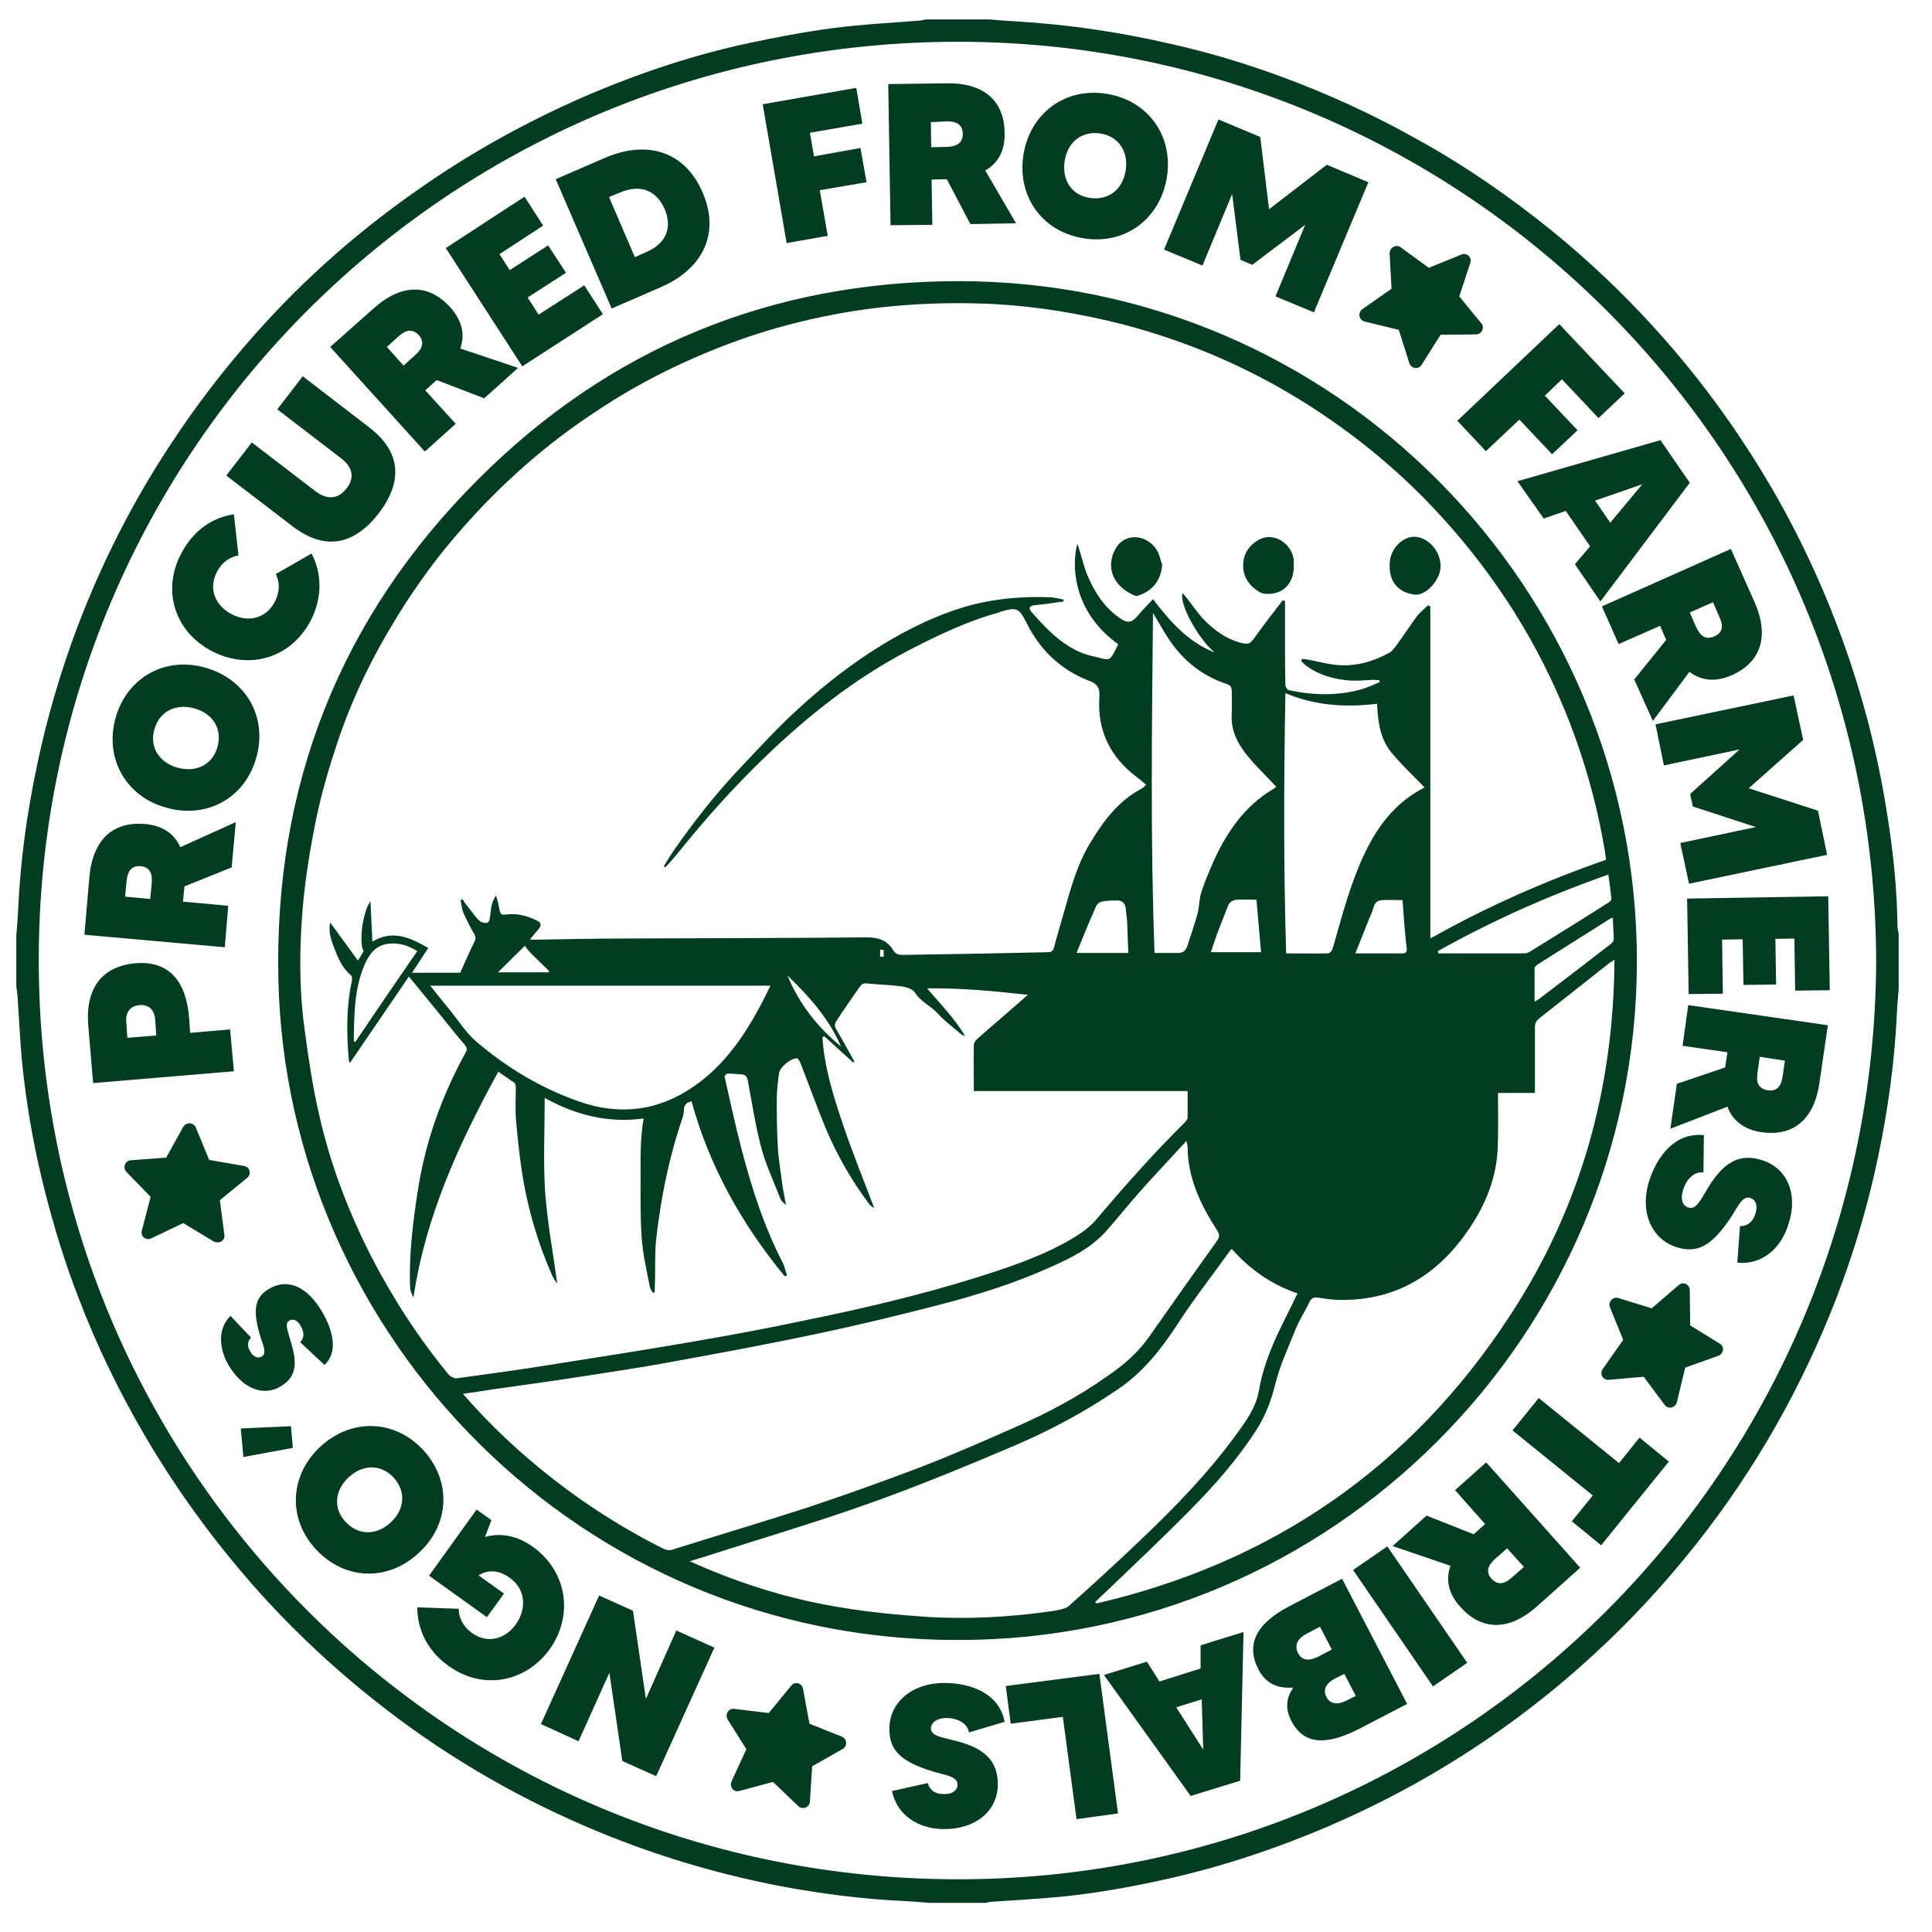 <svg xmlns="http://www.w3.org/2000/svg" width="48" height="48" viewBox="0 0 48 48" fill="none"><path d="M5.717 25.576L4.725 25.661L4.696 25.264C4.621 24.385 4.205 23.865 3.373 23.931C2.589 23.997 2.116 24.498 2.192 25.472L2.314 26.909L5.811 26.616L5.717 25.576ZM3.165 25.784L3.137 25.387C3.118 25.132 3.25 24.99 3.468 24.971C3.694 24.952 3.836 25.084 3.855 25.33L3.883 25.727L3.165 25.784ZM5.67 22.504L4.545 22.4L4.583 22.022L5.755 21.55L5.859 20.425L4.479 21.049C4.337 20.718 4.044 20.51 3.6 20.472C2.834 20.406 2.305 20.831 2.22 21.795L2.097 23.223L5.585 23.534L5.67 22.504ZM3.77 21.937L3.732 22.334L3.108 22.277L3.146 21.88C3.175 21.616 3.288 21.502 3.496 21.521C3.723 21.54 3.789 21.701 3.77 21.937ZM4.129 20.066C5.131 20.349 6.086 19.839 6.369 18.818C6.653 17.807 6.104 16.871 5.103 16.588C4.11 16.304 3.156 16.824 2.872 17.835C2.589 18.856 3.137 19.792 4.129 20.066ZM3.836 18.119C3.968 17.656 4.384 17.476 4.829 17.599C5.273 17.722 5.528 18.09 5.405 18.553C5.273 19.017 4.857 19.196 4.413 19.073C3.968 18.951 3.704 18.572 3.836 18.119ZM5.292 16.191C6.218 16.654 7.248 16.342 7.73 15.397C8.014 14.83 7.995 14.234 7.74 13.752L6.851 14.263C6.955 14.461 6.955 14.697 6.832 14.943C6.615 15.368 6.171 15.472 5.764 15.264C5.358 15.056 5.169 14.641 5.386 14.215C5.509 13.97 5.708 13.837 5.925 13.8L5.811 12.779C5.263 12.854 4.781 13.204 4.498 13.762C4.006 14.697 4.365 15.728 5.292 16.191ZM9.412 12.75C9.989 11.994 9.998 11.248 9.167 10.614L7.522 9.348L6.889 10.17L8.467 11.38C8.779 11.616 8.808 11.881 8.609 12.136C8.411 12.391 8.146 12.438 7.834 12.202L6.256 10.992L5.622 11.815L7.276 13.081C8.108 13.714 8.826 13.507 9.412 12.75ZM11.322 10.529L10.566 9.698L10.849 9.442L12.03 9.896L12.872 9.14L11.435 8.658C11.558 8.318 11.482 7.968 11.189 7.637C10.669 7.061 9.998 7.023 9.28 7.665L8.203 8.62L10.556 11.219L11.322 10.529ZM10.32 8.819L10.027 9.083L9.611 8.62L9.904 8.355C10.102 8.176 10.263 8.176 10.405 8.327C10.556 8.497 10.49 8.667 10.32 8.819ZM14.979 7.807L14.516 7.089L13.382 7.817L13.108 7.391L14.063 6.777L13.618 6.097L12.664 6.711L12.409 6.314L13.495 5.605L13.032 4.887L11.076 6.163L12.976 9.102L14.979 7.807ZM16.416 7.136C17.484 6.673 17.89 5.775 17.456 4.783C17.03 3.781 16.104 3.46 15.027 3.923L13.807 4.452L15.197 7.665L16.416 7.136ZM15.405 4.783C15.915 4.565 16.312 4.736 16.511 5.189C16.709 5.652 16.558 6.049 16.047 6.267L15.773 6.39L15.131 4.896L15.405 4.783ZM20.565 5.86L20.367 4.726L21.529 4.528L21.378 3.677L20.225 3.885L20.121 3.299L21.425 3.072L21.274 2.184L18.949 2.59L19.544 6.04L20.565 5.86ZM23.164 5.586L23.145 4.461L23.523 4.452L24.109 5.567L25.244 5.548L24.478 4.235C24.799 4.055 24.97 3.743 24.96 3.299C24.951 2.524 24.469 2.051 23.505 2.07L22.068 2.089L22.125 5.596L23.164 5.586ZM23.523 3.015C23.797 3.015 23.911 3.11 23.92 3.327C23.92 3.554 23.769 3.639 23.533 3.649L23.136 3.658L23.127 3.034L23.523 3.015ZM26.898 5.917C27.937 6.097 28.807 5.454 28.986 4.433C29.166 3.412 28.552 2.514 27.521 2.335C26.482 2.155 25.612 2.798 25.433 3.809C25.253 4.84 25.858 5.737 26.898 5.917ZM26.453 3.989C26.529 3.535 26.869 3.242 27.351 3.318C27.824 3.403 28.041 3.8 27.966 4.244C27.89 4.698 27.55 4.991 27.068 4.915C26.595 4.84 26.378 4.443 26.453 3.989ZM29.875 6.597L30.612 4.821L30.82 6.456L31.113 6.579L32.427 5.586L31.689 7.363L32.644 7.76L33.996 4.528L32.965 4.093L31.529 5.199L31.311 3.403L30.272 2.968L28.92 6.201L29.875 6.597ZM36.207 10.454L36.916 11.21L37.748 10.425L38.561 11.285L39.194 10.69L38.381 9.83L38.806 9.423L39.714 10.387L40.366 9.773L38.74 8.053L36.207 10.454ZM38.353 12.883L38.901 12.694L39.506 13.573L39.128 14.017L39.761 14.943L41.982 11.994L41.254 10.936L37.701 11.956L38.353 12.883ZM40.801 12.032L40.007 12.987L39.629 12.438L40.801 12.032ZM40.215 16.002L41.245 15.548L41.396 15.898L40.602 16.881L41.065 17.911L41.973 16.692C42.266 16.909 42.615 16.956 43.022 16.777C43.731 16.465 43.976 15.832 43.589 14.953L43.003 13.639L39.799 15.066L40.215 16.002ZM42.559 14.962L42.719 15.331C42.833 15.576 42.785 15.728 42.587 15.813C42.379 15.907 42.237 15.794 42.143 15.586L41.982 15.217L42.559 14.962ZM41.339 19.017L43.22 18.62L41.992 19.726L42.058 20.037L43.627 20.548L41.746 20.945L41.963 21.956L45.394 21.238L45.167 20.141L43.447 19.584L44.799 18.383L44.562 17.278L41.131 17.996L41.339 19.017ZM41.954 24.697L42.804 24.688L42.785 23.345L43.296 23.336L43.315 24.47L44.127 24.461L44.109 23.326L44.581 23.317L44.6 24.612L45.46 24.602L45.422 22.268L41.916 22.325L41.954 24.697ZM41.803 25.982L42.918 26.143L42.861 26.521L41.661 26.927L41.5 28.043L42.918 27.495C43.041 27.835 43.324 28.062 43.759 28.128C44.525 28.241 45.073 27.844 45.205 26.89L45.413 25.472L41.944 24.971L41.803 25.982ZM43.664 26.653L43.721 26.256L44.345 26.351L44.288 26.748C44.25 27.012 44.127 27.116 43.92 27.088C43.683 27.05 43.627 26.89 43.664 26.653ZM43.787 28.827C43.182 28.629 42.795 28.922 42.436 29.508C42.247 29.82 42.143 30.065 41.944 29.999C41.812 29.961 41.736 29.81 41.821 29.546C41.925 29.234 42.143 29.101 42.322 29.13L42.332 28.203C41.623 28.128 41.179 28.714 40.98 29.319C40.716 30.131 41.056 30.793 41.642 30.982C42.171 31.152 42.53 30.963 43.022 30.217C43.173 29.98 43.296 29.697 43.485 29.763C43.636 29.81 43.674 29.98 43.608 30.169C43.532 30.396 43.371 30.472 43.23 30.462L43.163 31.37C43.778 31.436 44.25 31.011 44.43 30.424C44.676 29.706 44.43 29.035 43.787 28.827ZM40.224 36.35L38.23 34.734L37.578 35.538L39.572 37.154L39.052 37.797L39.78 38.392L41.462 36.313L40.734 35.717L40.224 36.35ZM36.151 37.022L36.897 37.863L36.614 38.118L35.442 37.655L34.6 38.411L36.037 38.902C35.914 39.243 35.98 39.592 36.283 39.923C36.793 40.5 37.474 40.547 38.192 39.904L39.26 38.95L36.925 36.332L36.151 37.022ZM37.143 38.732L37.445 38.468L37.861 38.931L37.559 39.195C37.36 39.375 37.2 39.375 37.058 39.224C36.907 39.054 36.963 38.893 37.143 38.732ZM33.617 39.006L35.602 41.898L36.453 41.312L34.468 38.42L33.617 39.006ZM32.039 39.904C31.198 40.339 30.952 40.868 31.264 41.473C31.444 41.823 31.737 41.955 32.115 41.927L32.124 41.946C31.954 42.182 31.926 42.456 32.086 42.759C32.379 43.326 32.918 43.392 33.778 42.948L34.96 42.333L33.343 39.224L32.039 39.904ZM32.748 41.161C32.521 41.275 32.342 41.256 32.247 41.067C32.153 40.878 32.238 40.708 32.455 40.594L32.795 40.415L33.088 40.982L32.748 41.161ZM33.684 42.135L33.457 42.248C33.239 42.362 33.05 42.343 32.956 42.163C32.861 41.984 32.937 41.823 33.173 41.7L33.4 41.587L33.684 42.135ZM29.828 41.454L28.807 41.776L28.495 41.284L27.427 41.615L29.582 44.62L30.811 44.242L30.895 40.547L29.828 40.878V41.454ZM29.894 43.468L29.223 42.418L29.856 42.22L29.894 43.468ZM24.988 41.889L25.111 42.825L26.406 42.655L26.746 45.197L27.777 45.055L27.314 41.587L24.988 41.889ZM23.533 42.683C23.854 42.693 24.053 42.863 24.072 43.042L24.96 42.778C24.828 42.078 24.138 41.823 23.495 41.813C22.635 41.804 22.106 42.314 22.096 42.929C22.087 43.486 22.37 43.77 23.221 44.025C23.486 44.101 23.797 44.139 23.788 44.337C23.788 44.498 23.637 44.583 23.438 44.573C23.202 44.573 23.089 44.441 23.051 44.299L22.162 44.498C22.285 45.103 22.815 45.433 23.438 45.443C24.213 45.452 24.78 45.017 24.79 44.346C24.799 43.713 24.412 43.42 23.741 43.25C23.391 43.156 23.127 43.137 23.127 42.929C23.145 42.796 23.268 42.683 23.533 42.683ZM16.047 42.21L15.726 40.018L14.885 39.64L13.439 42.834L14.374 43.26L15.14 41.558L15.461 43.751L16.303 44.129L17.749 40.934L16.803 40.509L16.047 42.21ZM13.24 38.43C12.843 38.146 12.437 38.08 12.049 38.184L12.21 37.768L11.841 37.504L10.66 39.148L12.097 40.178L12.522 39.592L11.889 39.139C12.134 38.987 12.409 39.006 12.683 39.214C13.07 39.498 13.08 39.989 12.815 40.358C12.55 40.727 12.106 40.849 11.719 40.566C11.501 40.405 11.397 40.188 11.397 39.97L10.367 39.933C10.367 40.481 10.622 41.02 11.142 41.388C11.993 42.002 13.061 41.804 13.666 40.963C14.252 40.122 14.091 39.044 13.24 38.43ZM10.518 36.029C9.8 35.254 8.723 35.235 7.957 35.944C7.201 36.644 7.135 37.73 7.853 38.496C8.571 39.271 9.649 39.29 10.405 38.581C11.17 37.882 11.227 36.804 10.518 36.029ZM9.705 37.825C9.375 38.137 8.921 38.165 8.59 37.816C8.259 37.466 8.326 37.012 8.666 36.7C9.006 36.388 9.45 36.36 9.781 36.71C10.102 37.069 10.046 37.513 9.705 37.825ZM5.982 35.49L6.048 36.199L7.276 35.972L7.229 35.434L5.982 35.49ZM7.191 32.806C7.286 32.759 7.39 32.797 7.475 32.948C7.588 33.147 7.532 33.279 7.456 33.345L8.061 33.912C8.401 33.6 8.278 33.071 8.023 32.627C7.655 31.974 7.163 31.748 6.7 32.012C6.294 32.239 6.284 32.598 6.473 33.222C6.539 33.421 6.634 33.629 6.501 33.704C6.397 33.761 6.284 33.704 6.208 33.562C6.133 33.43 6.152 33.317 6.237 33.232L5.726 32.693C5.405 33.005 5.443 33.496 5.66 33.884C5.972 34.441 6.483 34.715 6.946 34.46C7.38 34.215 7.38 33.865 7.239 33.383C7.154 33.071 7.059 32.882 7.191 32.806ZM33.844 7.684C33.731 7.769 33.759 7.949 33.901 7.987L34.752 8.195L35.016 9.027C35.064 9.159 35.243 9.187 35.319 9.064L35.791 8.318L36.67 8.308C36.812 8.308 36.897 8.138 36.803 8.034L36.255 7.363L36.529 6.531C36.576 6.399 36.444 6.267 36.311 6.323L35.498 6.654L34.799 6.144C34.686 6.059 34.525 6.153 34.525 6.295L34.572 7.174L33.844 7.684ZM47.142 23.024C47.133 22.107 47.039 21.2 46.897 20.293C46.698 18.998 46.396 17.731 45.98 16.484C45.507 15.066 44.903 13.695 44.175 12.401C43.315 10.879 42.303 9.471 41.131 8.176C40.337 7.297 39.477 6.484 38.561 5.737C37.511 4.887 36.406 4.121 35.224 3.469C34.137 2.855 33.003 2.335 31.822 1.9C30.924 1.569 30.007 1.295 29.071 1.087C27.805 0.794 26.52 0.605 25.215 0.53C25.007 0.52 24.79 0.501 24.582 0.482H23.004C22.956 0.492 22.909 0.501 22.862 0.511C22.134 0.567 21.406 0.605 20.688 0.7C19.979 0.794 19.27 0.927 18.571 1.078C17.257 1.361 15.972 1.787 14.734 2.307C13.269 2.93 11.87 3.686 10.556 4.594C8.997 5.662 7.588 6.89 6.341 8.299C5.585 9.149 4.895 10.047 4.271 10.992C3.316 12.429 2.541 13.951 1.927 15.567C1.502 16.692 1.161 17.854 0.916 19.036C0.67 20.198 0.509 21.37 0.453 22.552C0.443 22.788 0.424 23.015 0.405 23.251V24.508C0.415 24.584 0.424 24.65 0.434 24.725C0.481 25.415 0.509 26.115 0.594 26.805C0.708 27.759 0.887 28.704 1.124 29.631C1.35 30.51 1.615 31.379 1.946 32.23C2.409 33.449 2.976 34.611 3.638 35.736C4.498 37.192 5.5 38.534 6.643 39.781C7.465 40.67 8.354 41.492 9.309 42.248C10.915 43.524 12.664 44.564 14.554 45.377C16.113 46.048 17.72 46.539 19.393 46.861C20.404 47.05 21.416 47.182 22.436 47.229C22.654 47.239 22.871 47.258 23.089 47.276H24.488C24.535 47.267 24.591 47.248 24.639 47.248C25.102 47.22 25.555 47.191 26.019 47.154C26.888 47.087 27.748 46.946 28.608 46.766C29.525 46.577 30.423 46.331 31.302 46.029C32.682 45.556 34.014 44.961 35.291 44.242C36.859 43.354 38.315 42.295 39.638 41.067C40.545 40.235 41.368 39.337 42.133 38.373C43.617 36.502 44.78 34.441 45.64 32.211C46.075 31.067 46.424 29.895 46.67 28.695C46.906 27.561 47.067 26.408 47.124 25.245C47.133 25.028 47.152 24.801 47.171 24.584V23.213C47.161 23.128 47.142 23.081 47.142 23.024ZM23.93 46.69C11.161 46.757 0.963 36.483 0.963 23.865C0.953 11.21 11.246 0.86 24.138 1.04C36.453 1.22 46.566 11.21 46.613 23.865C46.566 36.511 36.425 46.624 23.93 46.69ZM11.87 11.919C8.458 15.331 6.804 19.508 6.917 24.347C7.116 33.232 14.441 40.755 23.788 40.745C33.117 40.764 40.64 33.156 40.668 23.931C40.697 14.659 33.192 6.966 23.788 6.985C19.157 6.994 15.14 8.639 11.87 11.919ZM16.463 38.468C15.338 37.901 14.299 37.22 13.335 36.417C12.683 35.878 12.078 35.292 11.501 34.63C11.747 34.593 11.974 34.564 12.191 34.526C12.928 34.422 13.675 34.319 14.412 34.205C15.131 34.092 15.858 33.988 16.577 33.855C17.815 33.629 19.062 33.402 20.3 33.137C21.302 32.929 22.304 32.683 23.297 32.428C24.251 32.182 25.196 31.89 26.094 31.483C26.605 31.256 27.105 31.011 27.484 30.585C27.767 30.264 28.032 29.933 28.315 29.612C28.684 29.196 29.071 28.789 29.478 28.345C29.497 28.43 29.506 28.477 29.506 28.515C29.516 29.29 29.837 29.942 30.243 30.576C30.31 30.68 30.3 30.736 30.234 30.831C29.667 31.625 29.1 32.428 28.542 33.222C28.268 33.61 27.918 33.912 27.531 34.177C26.812 34.687 26.038 35.103 25.234 35.453C24.45 35.802 23.665 36.143 22.862 36.455C21.945 36.804 21.019 37.135 20.083 37.447C18.977 37.806 17.862 38.137 16.747 38.487C16.652 38.524 16.567 38.524 16.463 38.468ZM30.943 18.714C31.17 19.007 31.444 19.262 31.708 19.546C31.699 19.546 31.671 19.584 31.633 19.603C30.905 20.037 30.461 20.699 30.13 21.446C30.026 21.682 29.922 21.928 29.846 22.173C29.79 22.343 29.799 22.523 29.752 22.703C29.676 22.977 29.582 23.241 29.497 23.506C29.459 23.629 29.383 23.676 29.26 23.676C29.071 23.676 28.882 23.676 28.684 23.676C28.58 20.869 28.618 18.062 28.646 15.227C28.788 15.463 28.911 15.69 29.052 15.898C29.402 16.418 29.875 16.796 30.48 16.994C30.584 17.032 30.602 17.079 30.602 17.174C30.602 17.363 30.612 17.542 30.602 17.731C30.574 18.109 30.725 18.431 30.943 18.714ZM31.33 23.657H30.083C30.139 23.487 30.187 23.355 30.234 23.213C30.319 22.986 30.413 22.759 30.499 22.533C30.536 22.41 30.622 22.363 30.735 22.353C30.895 22.343 31.056 22.353 31.217 22.353C31.255 22.807 31.293 23.232 31.33 23.657ZM26.142 40.027C25.102 40.178 24.053 40.235 23.004 40.169C22.304 40.122 21.614 40.056 20.924 39.942C19.667 39.744 18.448 39.366 17.285 38.855C17.248 38.836 17.21 38.817 17.134 38.789C17.285 38.742 17.418 38.704 17.541 38.666C18.883 38.231 20.244 37.834 21.567 37.362C22.796 36.927 24.006 36.426 25.206 35.916C26.113 35.528 26.973 35.065 27.786 34.508C28.41 34.082 28.854 33.515 29.26 32.891C29.657 32.277 30.111 31.701 30.536 31.105C30.546 31.086 30.565 31.067 30.602 31.029C31.056 31.54 31.595 31.918 32.238 32.135C32.068 32.485 31.897 32.816 31.737 33.156C31.529 33.61 31.359 34.063 31.274 34.564C31.207 34.952 30.981 35.273 30.754 35.585C30.026 36.596 29.157 37.485 28.259 38.335C27.692 38.874 27.115 39.403 26.529 39.923C26.425 39.98 26.274 40.008 26.142 40.027ZM33.986 21.039C33.636 21.72 33.428 22.448 33.221 23.175C33.183 23.317 33.145 23.459 33.098 23.591C33.088 23.629 33.032 23.686 32.994 23.686C32.663 23.695 32.323 23.686 31.954 23.686C31.888 21.531 31.897 19.385 31.935 17.221C32.682 17.533 33.428 17.58 34.213 17.485C34.232 17.92 34.289 18.346 34.553 18.676C34.808 18.988 35.111 19.272 35.394 19.565C34.742 19.896 34.307 20.416 33.986 21.039ZM34.846 23.686C34.468 23.686 34.09 23.686 33.674 23.686C33.797 23.374 33.901 23.119 34.005 22.854C34.052 22.75 34.1 22.637 34.128 22.533C34.166 22.41 34.241 22.363 34.355 22.363C34.515 22.353 34.676 22.363 34.846 22.363C34.865 22.58 34.875 22.797 34.894 23.005C34.912 23.185 34.922 23.374 34.95 23.553C34.96 23.648 34.931 23.686 34.846 23.686ZM37.511 32.693C35.054 36.455 31.604 38.827 27.238 39.838C27.228 39.829 27.219 39.81 27.209 39.8C27.323 39.696 27.427 39.592 27.54 39.488C28.23 38.827 28.92 38.175 29.591 37.494C30.187 36.889 30.744 36.256 31.207 35.538C31.434 35.188 31.576 34.819 31.68 34.404C31.793 33.94 32.001 33.487 32.181 33.043C32.275 32.806 32.417 32.589 32.531 32.353C32.578 32.258 32.635 32.22 32.748 32.239C32.928 32.267 33.117 32.296 33.296 32.296C34.695 32.315 35.735 31.663 36.5 30.529C36.907 29.933 37.171 29.281 37.209 28.553C37.228 28.128 37.218 27.703 37.218 27.268C37.218 27.239 37.218 27.202 37.218 27.154H38.135V26.984C38.135 26.493 38.135 26.011 38.135 25.519C38.135 25.425 38.164 25.368 38.23 25.311C38.816 24.848 39.402 24.385 39.978 23.931C40.007 23.903 40.044 23.894 40.111 23.846C40.092 27.069 39.26 30.027 37.511 32.693ZM40.092 23.336C40.092 23.374 40.063 23.421 40.035 23.44C39.43 23.913 38.816 24.376 38.211 24.839C38.192 24.848 38.173 24.858 38.126 24.886C38.126 24.593 38.126 24.319 38.126 24.054C38.126 24.026 38.164 23.988 38.192 23.969C38.797 23.582 39.411 23.204 40.016 22.816C40.026 22.807 40.044 22.807 40.073 22.807C40.073 22.986 40.092 23.156 40.092 23.336ZM40.035 22.334C40.035 22.363 39.997 22.4 39.969 22.419C39.317 22.835 38.665 23.241 38.003 23.648C37.965 23.667 37.927 23.686 37.88 23.686C37.162 23.686 36.453 23.686 35.735 23.686C35.735 23.667 35.725 23.648 35.725 23.629C37.077 22.873 38.476 22.249 39.959 21.729C39.988 21.947 40.016 22.136 40.035 22.334ZM27.909 8.062C29.639 8.516 31.264 9.234 32.758 10.227C33.788 10.907 34.742 11.701 35.593 12.599C36.963 14.045 38.05 15.68 38.825 17.523C39.317 18.695 39.666 19.905 39.874 21.153C39.884 21.219 39.893 21.276 39.903 21.361C38.409 21.88 36.963 22.514 35.536 23.317V15.066C35.517 15.056 35.498 15.047 35.48 15.038C35.385 15.132 35.272 15.217 35.196 15.321C35.016 15.567 34.856 15.813 34.676 16.058C34.629 16.115 34.582 16.181 34.515 16.219C34.081 16.455 33.627 16.578 33.126 16.512C32.918 16.484 32.71 16.427 32.502 16.389C32.455 16.38 32.408 16.37 32.351 16.37C32.342 16.389 32.332 16.399 32.323 16.418C32.379 16.474 32.427 16.531 32.493 16.569C32.805 16.786 33.173 16.881 33.551 16.909C33.731 16.918 33.92 16.899 34.109 16.89C34.166 16.89 34.222 16.899 34.27 16.899C34.27 16.918 34.279 16.937 34.279 16.947C34.147 17.003 34.024 17.06 33.882 17.108C33.258 17.297 32.635 17.278 32.011 17.145C31.983 17.136 31.935 17.06 31.935 17.022C31.926 16.701 31.926 16.38 31.926 16.058C31.926 15.68 31.926 15.312 31.926 14.934C31.907 14.924 31.888 14.924 31.869 14.915C31.642 15.208 31.415 15.501 31.198 15.803C31.056 16.002 31.037 16.021 30.801 15.964C30.461 15.869 30.177 15.661 29.931 15.416C29.761 15.245 29.629 15.038 29.478 14.849C29.45 14.811 29.421 14.782 29.383 14.735C29.279 14.99 29.79 15.898 30.177 16.21C29.525 15.954 29.081 15.454 28.646 14.886C28.523 15.019 28.4 15.142 28.296 15.264C28.117 15.482 28.022 15.501 27.796 15.34C27.427 15.075 27.191 14.707 27.02 14.3C26.935 14.102 26.888 13.884 26.822 13.677C26.803 13.629 26.794 13.582 26.765 13.507C26.595 14.178 26.737 15.255 27.777 16.002C27.777 16.011 27.777 16.011 27.777 16.021C27.54 16.474 27.616 16.408 27.115 16.295C26.718 16.2 26.378 15.964 26.085 15.69C25.924 15.539 25.782 15.378 25.631 15.208C25.555 15.123 25.565 15.056 25.688 15.038C25.867 15.019 26.047 15 26.217 14.971C26.283 14.962 26.359 14.953 26.425 14.943C26.425 14.924 26.425 14.915 26.425 14.896C26.321 14.877 26.217 14.849 26.113 14.839C25.357 14.811 24.61 14.877 23.883 15.104C23.07 15.359 22.314 15.756 21.605 16.219C20.943 16.654 20.319 17.155 19.743 17.694C19.289 18.109 18.883 18.563 18.457 19.007C17.824 19.669 17.257 20.387 16.737 21.134C16.652 21.257 16.577 21.389 16.492 21.521C16.501 21.531 16.52 21.54 16.529 21.55C16.643 21.427 16.756 21.304 16.86 21.172C17.522 20.349 18.221 19.565 18.977 18.837C20.055 17.797 21.227 16.862 22.569 16.162C23.297 15.784 24.024 15.435 24.818 15.217C24.818 15.217 24.828 15.217 24.828 15.208C25.272 15.075 25.31 15.094 25.518 15.501C25.849 16.153 26.34 16.625 27.02 16.899C27.039 16.909 27.058 16.918 27.077 16.918C27.257 16.994 27.332 17.089 27.314 17.315C27.257 18.157 27.587 18.818 28.259 19.319C28.334 19.376 28.4 19.433 28.476 19.499C28.429 19.537 28.4 19.574 28.363 19.593C27.786 19.896 27.417 20.397 27.096 20.926C26.765 21.465 26.605 22.06 26.434 22.665C26.349 22.958 26.264 23.241 26.189 23.534C26.16 23.629 26.123 23.657 26.028 23.657C25.433 23.667 24.828 23.686 24.232 23.695C23.637 23.705 23.032 23.714 22.436 23.724C22.333 23.724 22.247 23.705 22.2 23.619C22.03 23.336 21.784 23.279 21.463 23.289C19.469 23.308 17.465 23.308 15.471 23.317C14.762 23.317 14.063 23.336 13.354 23.345C13.297 23.345 13.25 23.345 13.165 23.345C13.25 23.241 13.306 23.166 13.382 23.081C13.458 22.996 13.448 22.92 13.344 22.873C13.098 22.75 12.843 22.684 12.569 22.722C12.446 22.741 12.428 22.693 12.409 22.599C12.39 22.485 12.361 22.363 12.323 22.249C12.22 22.391 12.201 22.552 12.182 22.722C12.172 22.788 12.163 22.901 12.116 22.92C12.068 22.948 11.955 22.92 11.908 22.873C11.804 22.778 11.728 22.655 11.643 22.552C11.586 22.485 11.539 22.419 11.492 22.343C11.473 22.353 11.463 22.353 11.444 22.363C11.463 22.476 11.473 22.589 11.52 22.693C11.596 22.863 11.681 23.034 11.775 23.194C11.823 23.27 11.823 23.326 11.785 23.402C11.662 23.648 11.558 23.894 11.435 24.168H10.235C10.377 23.96 10.499 23.761 10.641 23.553C10.197 23.298 9.762 23.09 9.252 23.393C9.233 23.062 9.223 22.75 9.205 22.391C9.006 22.655 8.912 23.44 9.034 23.629C8.997 23.695 8.959 23.761 8.893 23.865C8.656 23.544 8.439 23.241 8.203 22.92C8.155 23.166 8.231 23.364 8.307 23.563C8.401 23.808 8.505 24.054 8.723 24.234C8.751 24.253 8.751 24.328 8.741 24.376C8.6 25.028 8.609 25.68 8.666 26.332C8.666 26.351 8.675 26.37 8.694 26.408C9.186 25.689 9.668 24.98 10.159 24.262C10.377 24.527 10.594 24.791 10.802 25.047C11.048 25.349 11.293 25.661 11.549 25.963C11.605 26.03 11.615 26.077 11.567 26.152C10.981 27.221 10.575 28.345 10.386 29.546C10.263 30.339 10.159 31.143 10.188 31.956C10.188 32.05 10.216 32.135 10.273 32.23C10.575 30.207 11.407 28.402 12.38 26.625C12.512 26.72 12.645 26.805 12.777 26.899C12.806 26.918 12.815 26.975 12.815 27.013C12.815 27.296 12.796 27.589 12.824 27.873C12.872 28.402 12.928 28.931 13.023 29.442C13.165 30.198 13.392 30.944 13.703 31.653C13.741 31.738 13.789 31.823 13.845 31.89C13.741 31.133 13.6 30.377 13.543 29.612C13.495 28.846 13.533 28.071 13.533 27.277C14.299 27.703 15.112 27.91 15.991 27.788C15.906 28.26 15.915 28.733 15.915 29.205C15.915 29.725 15.906 30.235 15.943 30.755C15.972 31.162 16.066 31.559 16.142 31.956C16.151 32.012 16.189 32.069 16.218 32.116C16.236 32.116 16.246 32.116 16.265 32.107C16.265 32.003 16.274 31.899 16.274 31.785C16.284 31.455 16.265 31.114 16.303 30.784C16.416 29.782 16.614 28.789 16.936 27.835C16.964 27.75 16.992 27.665 16.992 27.58C16.992 27.457 17.049 27.391 17.181 27.362C17.626 28.988 18.439 30.424 19.497 31.71C19.516 31.701 19.535 31.691 19.554 31.691C19.516 31.587 19.497 31.474 19.45 31.379C18.977 30.462 18.665 29.489 18.41 28.496C18.259 27.92 18.136 27.334 18.004 26.757C17.994 26.729 18.051 26.672 18.079 26.672C18.183 26.672 18.287 26.682 18.401 26.691C18.514 26.691 18.561 26.738 18.58 26.852C18.684 27.4 18.769 27.967 18.911 28.506C19.025 28.941 19.223 29.347 19.384 29.772C19.412 29.838 19.459 29.886 19.526 29.933C19.497 29.772 19.469 29.621 19.44 29.46C19.403 29.149 19.346 28.837 19.327 28.525C19.299 28.118 19.299 27.712 19.299 27.296C19.299 27.088 19.327 26.871 19.355 26.663C19.374 26.512 19.658 26.285 19.8 26.294C19.828 26.294 19.866 26.36 19.885 26.408C20.102 26.956 20.3 27.514 20.527 28.062C20.801 28.704 21.151 29.319 21.567 29.876C21.605 29.933 21.652 29.98 21.718 30.009C21.454 29.309 21.17 28.619 20.934 27.91C20.698 27.211 20.48 26.512 20.433 25.765C20.452 25.756 20.461 25.756 20.48 25.746C20.716 25.963 20.962 26.181 21.198 26.398C21.208 26.389 21.217 26.389 21.227 26.379C21.17 26.266 21.113 26.162 21.047 26.049C20.953 25.878 20.849 25.699 20.754 25.529C20.735 25.491 20.745 25.415 20.773 25.378C20.953 25.094 21.151 24.82 21.34 24.546C21.387 24.48 21.425 24.423 21.52 24.432C21.822 24.461 22.125 24.47 22.418 24.508C22.531 24.527 22.673 24.574 22.73 24.659C22.871 24.886 23.127 24.99 23.297 25.179C23.467 25.368 23.675 25.519 23.873 25.689C23.901 25.718 23.939 25.727 23.977 25.737C23.722 25.311 23.382 24.962 23.032 24.555C23.883 24.546 24.686 24.621 25.537 24.716C25.291 24.933 25.083 25.113 24.866 25.302C24.667 25.472 24.478 25.633 24.28 25.812C24.242 25.841 24.204 25.897 24.195 25.945C24.185 26.323 24.195 26.701 24.195 27.107H29.506C29.506 27.353 29.506 27.561 29.506 27.778C29.506 27.806 29.468 27.844 29.45 27.873C28.665 28.648 27.928 29.479 27.219 30.32C27.02 30.547 26.737 30.718 26.472 30.869C25.744 31.266 24.96 31.521 24.176 31.767C22.834 32.182 21.463 32.504 20.083 32.787C19.147 32.986 18.202 33.165 17.257 33.326C16.057 33.534 14.847 33.723 13.647 33.912C12.881 34.035 12.116 34.139 11.35 34.243C11.293 34.252 11.199 34.205 11.152 34.158C10.405 33.251 9.772 32.277 9.233 31.237C8.656 30.103 8.203 28.922 7.929 27.693C7.768 27.003 7.664 26.294 7.569 25.585C7.428 24.574 7.437 23.553 7.522 22.542C7.588 21.795 7.711 21.049 7.862 20.311C7.995 19.688 8.174 19.073 8.373 18.478C8.741 17.363 9.252 16.314 9.866 15.321C10.348 14.537 10.887 13.8 11.492 13.119C12.465 12.013 13.562 11.04 14.8 10.227C15.915 9.48 17.115 8.894 18.382 8.441C19.157 8.166 19.951 7.958 20.754 7.807C22.049 7.562 23.344 7.495 24.658 7.552C25.744 7.609 26.841 7.788 27.909 8.062ZM28.032 23.676H26.746C26.907 23.279 27.068 22.882 27.238 22.504C27.257 22.457 27.323 22.41 27.38 22.4C27.503 22.372 27.625 22.372 27.758 22.372C27.871 22.372 27.947 22.429 27.966 22.552C27.975 22.665 27.994 22.769 28.003 22.882C28.013 23.137 28.022 23.402 28.032 23.676ZM21.954 23.601V23.771C21.926 23.771 21.869 23.771 21.869 23.761C21.86 23.705 21.869 23.648 21.869 23.591C21.888 23.601 21.917 23.601 21.954 23.601ZM20.896 26.001C20.31 25.519 19.856 24.943 19.563 24.234C20.102 24.754 20.593 25.302 20.896 26.001ZM19.138 24.498C19.025 24.725 18.921 24.943 18.807 25.141C18.41 25.86 17.928 26.512 17.248 26.984C16.369 27.599 15.405 27.721 14.403 27.372C13.448 27.041 12.579 26.521 11.813 25.86C11.577 25.651 11.397 25.368 11.199 25.122C11.038 24.924 10.868 24.716 10.688 24.489H19.138V24.498ZM12.361 24.168C12.607 23.922 12.824 23.714 13.042 23.497C13.051 23.515 13.061 23.534 13.07 23.544C13.117 23.601 13.165 23.657 13.212 23.705C13.354 23.846 13.505 23.988 13.647 24.13C13.637 24.139 13.637 24.149 13.628 24.158H12.361V24.168ZM8.826 25.888C8.817 25.878 8.798 25.878 8.789 25.869C8.798 25.226 8.798 24.584 9.053 23.979C9.167 23.714 9.327 23.487 9.639 23.449C9.895 23.412 10.14 23.487 10.367 23.629C9.847 24.385 9.337 25.132 8.826 25.888ZM31.302 14.716C31.349 14.745 31.415 14.754 31.472 14.754C31.878 14.773 32.153 14.489 32.143 14.055C32.143 14.007 32.143 13.96 32.143 13.913C32.096 13.507 31.661 13.223 31.311 13.393C31.037 13.525 30.886 13.762 30.886 14.055C30.886 14.348 31.047 14.565 31.302 14.716ZM35.139 14.773C35.423 14.811 35.782 14.414 35.791 14.083C35.801 13.705 35.498 13.365 35.168 13.336C34.865 13.317 34.515 13.62 34.525 14.055C34.525 14.48 34.752 14.716 35.139 14.773ZM28.202 14.801C28.221 14.811 28.249 14.801 28.268 14.801C28.637 14.688 28.854 14.404 28.873 14.026C28.826 13.903 28.807 13.771 28.741 13.667C28.495 13.27 27.956 13.232 27.729 13.61C27.427 14.121 27.701 14.603 28.202 14.801ZM5.575 30.68L5.462 29.82L6.142 29.262C6.256 29.168 6.208 28.997 6.067 28.969L5.197 28.818L4.866 28.014C4.81 27.882 4.63 27.873 4.554 27.995L4.129 28.761L3.25 28.827C3.108 28.837 3.042 29.007 3.137 29.111L3.742 29.735L3.524 30.576C3.486 30.718 3.628 30.831 3.761 30.765L4.554 30.387L5.301 30.84C5.443 30.916 5.594 30.822 5.575 30.68ZM20.915 43.146L20.111 42.825L19.951 41.955C19.922 41.813 19.752 41.766 19.658 41.88L19.1 42.56L18.24 42.456C18.098 42.437 18.004 42.598 18.079 42.721L18.543 43.458L18.174 44.261C18.117 44.394 18.231 44.535 18.363 44.498L19.204 44.271L19.837 44.876C19.941 44.97 20.111 44.904 20.121 44.762L20.178 43.883L20.943 43.449C21.057 43.382 21.047 43.203 20.915 43.146ZM42.729 33.383L41.992 32.929L41.982 32.05C41.982 31.908 41.812 31.833 41.708 31.927L41.037 32.504L40.205 32.249C40.073 32.211 39.95 32.343 39.997 32.475L40.328 33.288L39.818 34.016C39.733 34.139 39.827 34.29 39.969 34.281L40.838 34.205L41.358 34.904C41.443 35.018 41.623 34.98 41.661 34.838L41.869 33.978L42.691 33.685C42.823 33.638 42.852 33.458 42.729 33.383Z" fill="#033D21"></path></svg>